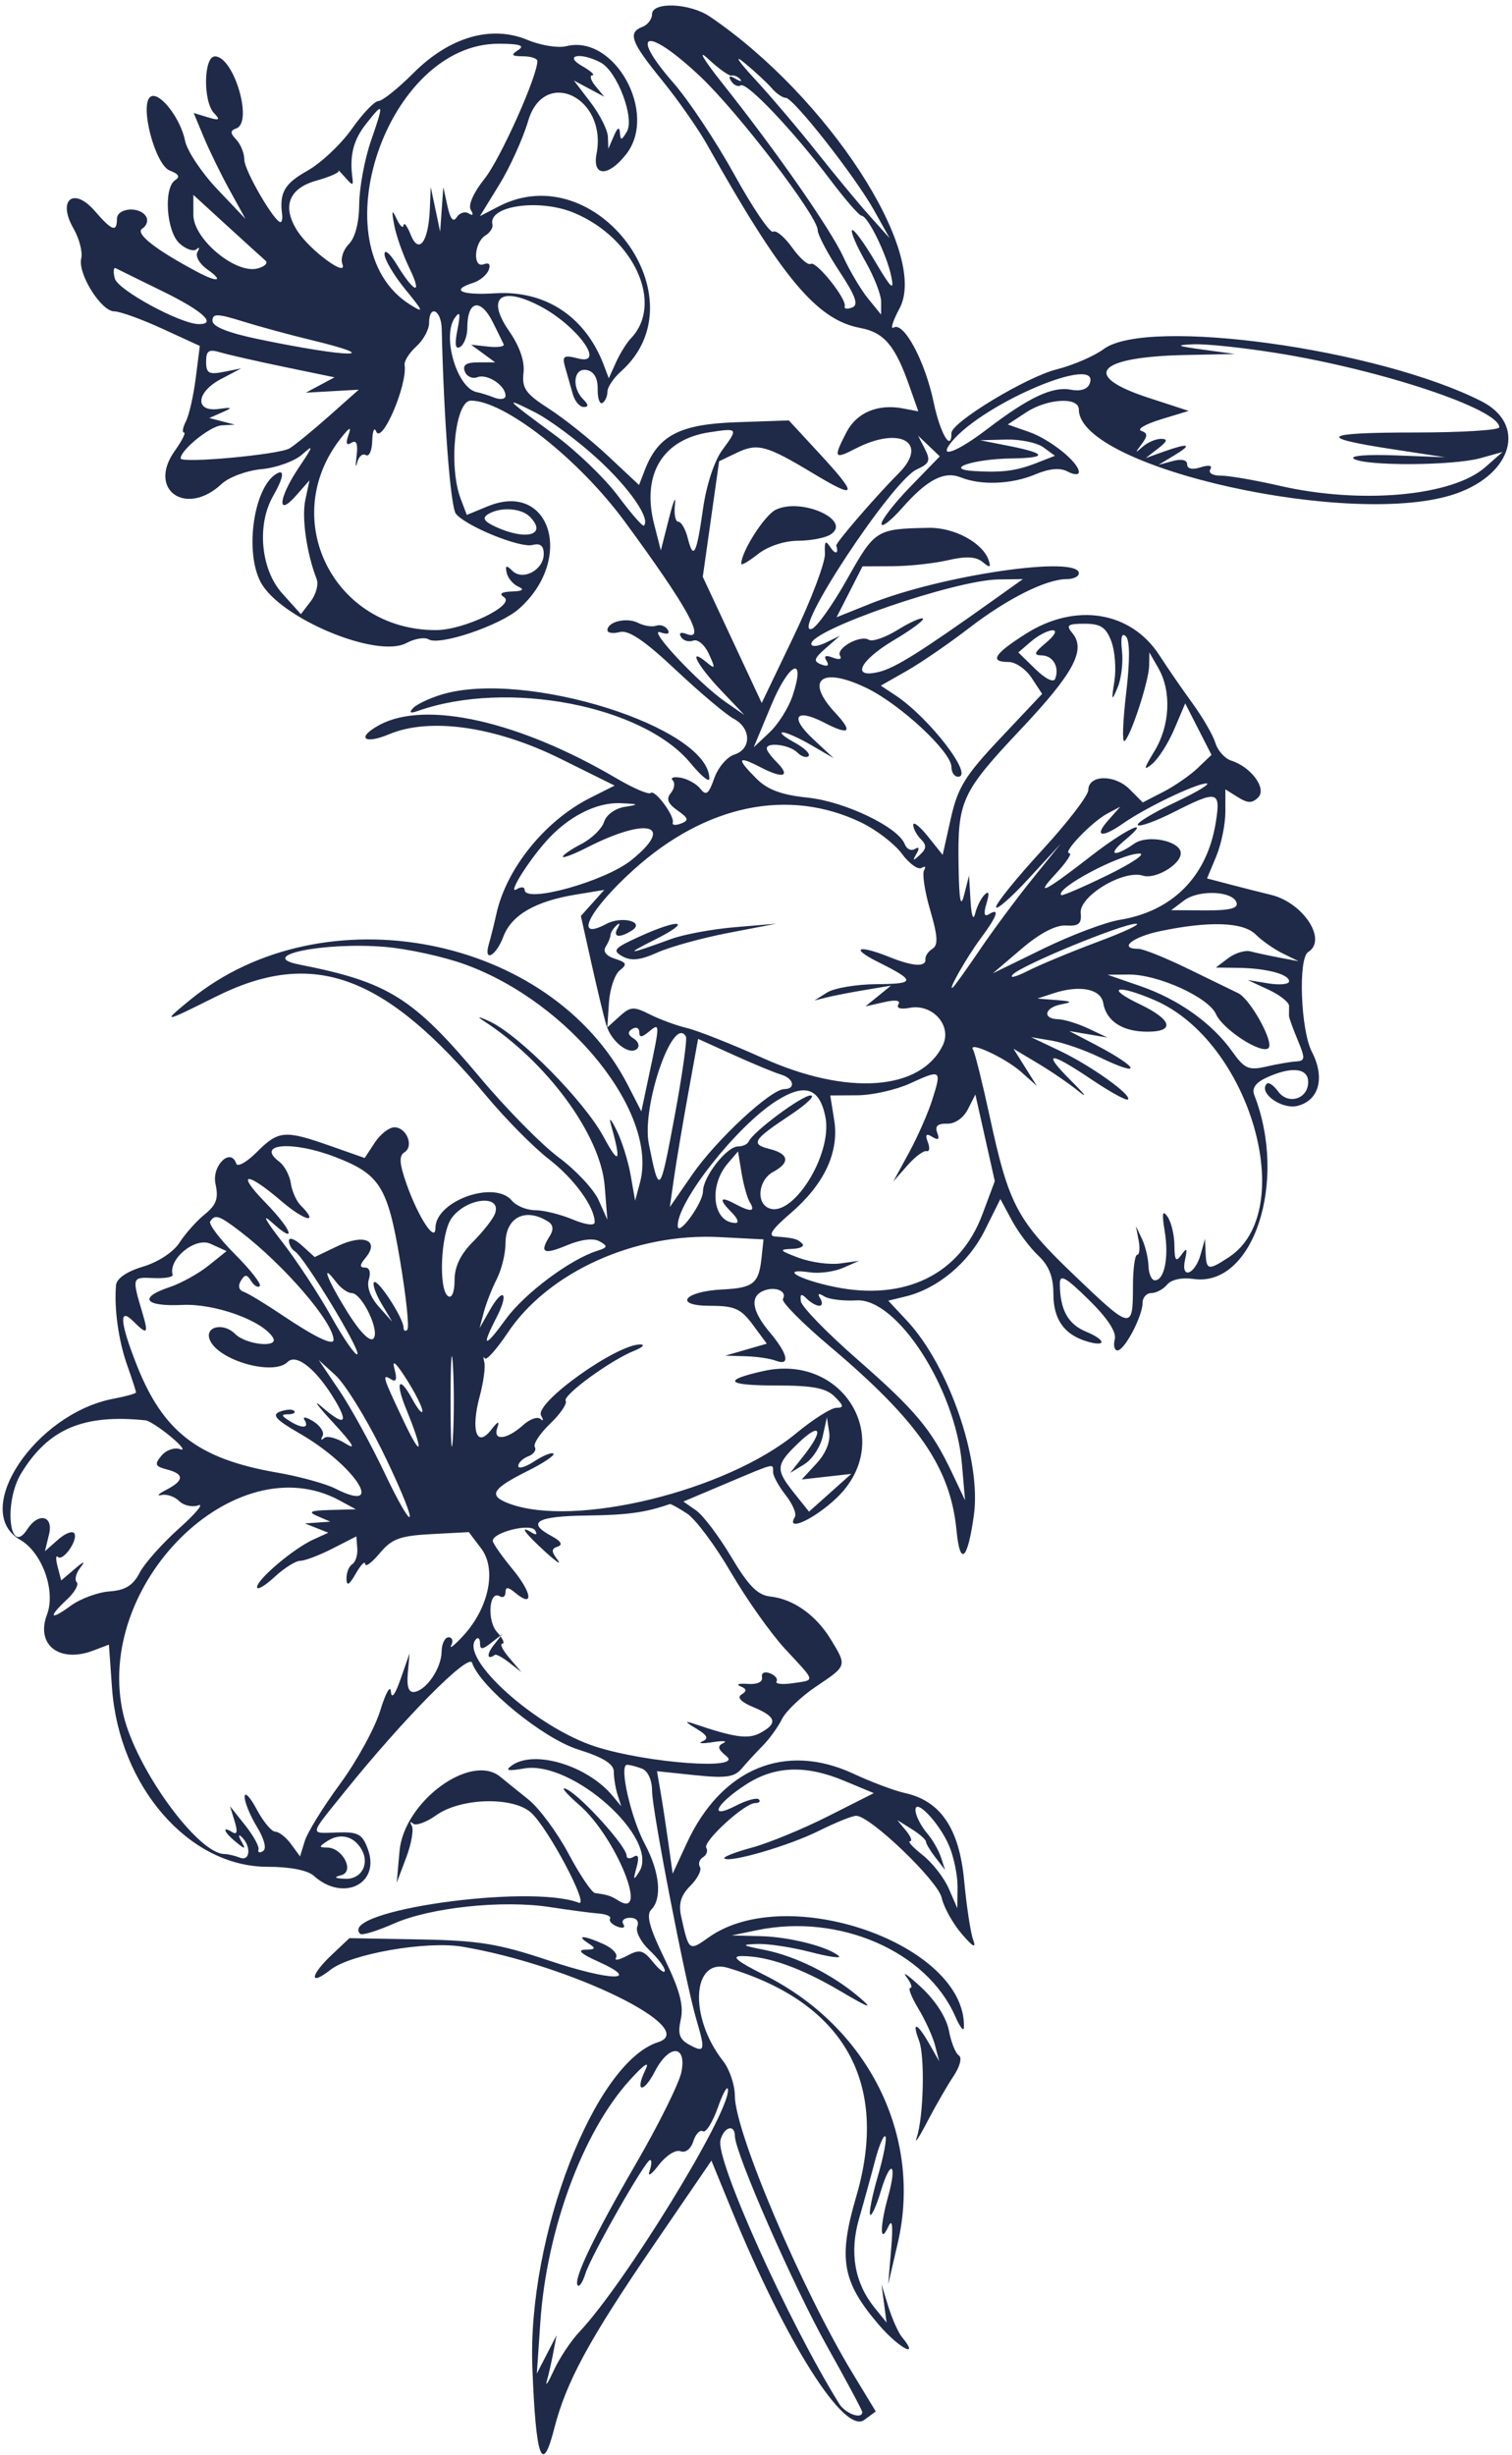 <svg width="241" height="391" viewBox="0 0 241 391" fill="none" xmlns="http://www.w3.org/2000/svg">
<path fill-rule="evenodd" clip-rule="evenodd" d="M103.929 2.273C103.929 3.051 103.243 3.95 102.406 4.272C100.009 5.191 100.554 6.684 105.493 12.748C108.03 15.861 111.287 20.512 112.732 23.085C124.648 44.303 130.192 50.933 137.101 52.229C140.904 52.942 142.661 55.002 144.911 61.378L146.372 65.515L143.953 65.053C139.925 64.283 136.542 65.703 134.916 68.846C132.792 72.954 132.94 73.22 136.37 71.446C143.467 67.777 148.14 70.494 143.206 75.42C139.68 78.938 133.154 86.495 133.29 86.902C133.725 88.208 133.14 88.366 132.354 87.156C131.576 85.96 131.391 86.177 131.487 88.171C131.554 89.567 129.315 95.492 126.51 101.335L121.411 111.961L116.714 101.913L112.018 91.864L113.32 82.664L114.622 73.462L117.415 72.124C120.753 70.524 122.138 70.898 129.65 75.421C136.668 79.646 136.855 78.988 130.571 72.19L125.738 66.961L117.358 67.249C108.343 67.56 104.905 69.35 102.785 74.839L101.857 77.243L96.862 72.571C94.114 70.001 89.896 66.635 87.49 65.091C83.786 62.714 83.164 61.84 83.444 59.401C83.656 57.545 82.842 55.176 81.159 52.747C77.465 47.418 79.749 45.498 85.973 48.703C91.862 51.736 96.667 58.223 92.193 57.1C89.79 56.497 89.558 56.663 90.108 58.591C90.45 59.784 90.988 61.673 91.305 62.79C91.621 63.907 92.398 64.82 93.031 64.82C93.849 64.82 93.83 64.469 92.963 63.602C91.056 61.695 91.436 58.518 93.521 58.936C94.688 59.169 95.286 60.215 95.263 61.981C95.245 63.459 95.587 64.448 96.025 64.177C96.463 63.907 96.821 63.097 96.821 62.38C96.821 61.662 97.798 60.204 98.992 59.14C111.957 47.589 95.064 24.823 79.5 32.871L76.494 34.425L79.575 29.419C81.269 26.666 83.347 22.083 84.193 19.235C86.738 10.663 96.801 15.503 95.086 24.475C94.38 28.162 96.931 28.22 99.793 24.581C104.936 18.044 97.955 5.427 90.265 7.357C88.962 7.684 86.188 7.238 84.102 6.366C78.32 3.95 71.655 5.877 65.905 11.627C63.451 14.081 60.941 16.088 60.326 16.088C59.713 16.088 57.801 18.086 56.08 20.529C54.358 22.971 51.169 25.97 48.993 27.193C45.357 29.236 44.516 30.679 44.961 34.109C45.052 34.806 44.938 35.378 44.709 35.378C43.729 35.378 38.944 27.137 38.944 25.45C38.944 24.433 38.374 22.996 37.675 22.256C36.66 21.179 36.66 20.817 37.675 20.445C40.379 19.453 37.259 8.981 34.26 8.981C32.448 8.981 32.338 16.158 34.121 18.029C35.156 19.116 34.974 19.236 33.132 18.68L30.875 17.999L32.485 21.866C33.37 23.993 35.227 27.789 36.612 30.302L39.13 34.87L34.606 30.102C32.117 27.479 29.819 24.024 29.499 22.424C28.782 18.832 25.424 14.523 24.019 15.391C22.167 16.536 24.708 26.298 27.086 27.178C28.464 27.687 28.747 28.178 27.949 28.671C26.039 29.852 26.504 36.862 28.619 38.776C29.642 39.702 30.857 40.115 31.32 39.695C31.784 39.274 31.853 39.471 31.475 40.131C31.091 40.8 31.792 42.034 33.061 42.923C35.714 44.781 34.734 45.045 31.516 43.34C24.781 39.771 21.457 37.161 22.683 36.402C23.393 35.964 23.66 35.097 23.276 34.476C22.241 32.802 18.637 33.108 18.637 34.87C18.637 37.052 17.851 36.77 15.105 33.601C11.716 29.69 9.099 31.833 11.71 36.38C12.639 37.999 13.196 40.15 12.947 41.159C12.353 43.565 16.118 49.592 18.215 49.592C19.118 49.592 22.554 50.83 25.853 52.344L31.85 55.096L31.199 60.212C30.842 63.025 30.137 66.127 29.634 67.105C29.131 68.082 28.995 68.882 29.332 68.882C29.669 68.882 29 70.208 27.844 71.83C23.438 78.019 29.655 82.376 35.326 77.074C36.483 75.991 39.339 74.938 41.708 74.719C44.066 74.502 46.979 73.442 48.181 72.365C50.027 70.711 49.952 71.022 47.703 74.354C44.407 79.235 44.037 82.511 47.185 78.936L49.333 76.496L48.665 79.626C48.063 82.443 48.886 88.174 50.475 92.233C50.803 93.07 50.371 94.669 49.516 95.786L47.959 97.816L44.975 94.501C41.57 90.719 40.899 83.608 43.514 79.034C45.236 76.021 45.433 74.609 44.006 75.49C40.445 77.691 38.984 87.8 41.523 92.669C44.532 98.437 60.057 104.943 64.781 102.415C66.102 101.708 67.688 101.443 68.307 101.826C70.04 102.897 79.745 99.614 82.745 96.942C91.587 89.067 87.742 76.528 77.744 80.636L74.406 82.009L73.429 79.44C71.46 74.263 72.548 63.805 75.055 63.805C80.423 63.805 92.247 73.097 99.585 83.08C109.617 96.729 112.636 102.2 109.461 100.982C108.502 100.614 108.145 100.798 108.548 101.451C108.912 102.041 109.794 102.3 110.505 102.027C111.217 101.754 112.338 102.713 112.997 104.159C114.06 106.493 114.018 106.641 112.615 105.478C109.582 102.961 111.068 105.886 114.844 109.868L118.652 113.882L115.606 111.77C111.351 108.819 103.025 99.921 105.251 100.703C106.39 101.104 106.834 100.947 106.427 100.29C106.067 99.708 105.244 99.422 104.597 99.656C103.95 99.89 102.654 99.686 101.717 99.205C99.909 98.277 96.821 99.009 96.821 100.368C96.821 100.814 97.704 100.948 98.785 100.666C100.192 100.298 102.728 102.011 107.741 106.72C111.588 110.332 115.729 113.82 116.947 114.471C119.756 115.974 119.812 119.3 117.042 120.18C115.878 120.549 114.438 122.249 113.843 123.957C112.967 126.469 112.547 126.791 111.645 125.638C111.03 124.855 109.615 124.056 108.498 123.863C107.381 123.67 106.806 123.857 107.22 124.277C107.634 124.697 107.498 125.613 106.918 126.313C106.151 127.236 106.444 127.991 107.987 129.072C109.756 130.311 109.851 130.66 108.556 131.158C107.7 131.486 107.105 131.429 107.233 131.03C107.574 129.973 104.353 125.65 103.706 126.297C103.406 126.597 100.933 125.536 98.213 123.937C82.773 114.864 67.854 111.501 60.521 115.442C56.746 117.471 57.948 118.647 62.044 116.931C68.541 114.21 78.975 115.707 89.359 120.853L97.967 125.118L94.094 127.064C86.896 130.681 80.732 138.286 79.124 145.534C78.752 147.209 78.21 149.378 77.92 150.356C77.029 153.352 79.042 152.325 80.231 149.176C81.527 145.74 85.307 143.543 91.744 142.484L96.313 141.733L94.45 143.808L92.587 145.884L94.247 153.324C95.16 157.415 96.227 161.857 96.618 163.195C97.415 165.925 100.373 168.21 101.566 167.017C101.995 166.587 101.741 165.861 100.998 165.403C100.055 164.82 99.988 164.362 100.774 163.875C101.392 163.494 101.898 163.721 101.898 164.38C101.898 165.274 102.286 165.258 103.421 164.316C105.206 162.835 105.208 162.968 103.519 170.915L102.224 177.007L100.074 172.819C87.824 148.952 51.536 141.889 30.314 159.24C25.73 162.987 25.936 162.962 34.382 158.745C49.934 150.981 61.322 155.153 77.529 174.555C80.6 178.232 85.081 182.76 87.488 184.617C91.525 187.735 94.79 192.23 94.79 194.671C94.79 195.259 93.308 195.066 91.269 194.214C89.333 193.405 86.647 192.743 85.302 192.743C83.955 192.743 82.286 192.058 81.59 191.22C78.829 187.893 69.406 191.266 69.406 195.581C69.406 198.05 66.671 193.881 64.785 188.536C63.657 185.339 63.575 184.072 64.458 183.527C66.022 182.56 64.812 179.545 62.861 179.545C62.019 179.545 60.61 180.644 59.729 181.988L58.129 184.429L52.624 182.495C45.378 179.949 44.393 180.032 40.941 183.484C39.332 185.092 37.856 185.924 37.658 185.332C36.772 182.672 33.712 185.662 34.35 188.565C34.855 190.871 34.494 191.897 32.648 193.388C31.358 194.43 29.552 196.452 28.633 197.883C27.659 199.401 25.232 201.001 22.8 201.73C20.167 202.519 18.583 203.616 18.49 204.713C18.176 208.401 18.888 213.503 20.255 217.382C21.04 219.606 21.683 221.576 21.683 221.76C21.683 221.943 20.086 222.393 18.134 222.76C5.597 225.111 -4.738 240.675 3.208 245.235C6.726 247.255 8.925 253.38 7.488 257.16C5.658 261.972 9.481 264.926 14.882 262.873L17.36 261.931L17.852 268.813C18.975 284.509 30.105 297.315 42.622 297.315C46.223 297.315 49.04 297.866 50.033 298.762C54.672 302.948 60.629 300.057 58.659 294.577C57.777 292.12 57.123 291.748 53.876 291.847C49.257 291.989 49.167 292.534 54.937 285.368C64.294 273.744 74.708 263.214 75.249 264.827C76.546 268.695 86.547 276.869 92.14 278.631C96.18 279.905 97.837 280.939 97.837 282.189C97.837 283.157 98.103 284.788 98.427 285.81L99.017 287.67L97.648 286.023C93.626 281.184 85.162 278.627 81.59 281.173C80.439 281.993 80.914 282.111 83.537 281.656C91.213 280.325 105.189 292.84 101.891 298.093C100.964 299.57 100.893 299.466 101.45 297.442C101.902 295.806 101.754 295.254 100.991 295.725C100.373 296.107 99.867 296.018 99.867 295.527C99.867 294.094 92.786 286.229 90.386 284.995C89.178 284.376 90.068 285.504 92.362 287.502C98.168 292.559 103.586 305.893 98.528 302.678C97.361 301.936 96.831 301.766 94.85 301.503C94.324 301.433 92.42 298.612 90.619 295.233C88.818 291.853 85.935 287.964 84.213 286.588C82.491 285.212 80.483 283.591 79.749 282.986C75.043 279.104 64.379 286.955 63.682 294.812L63.234 299.853L64.742 295.859C65.571 293.662 65.972 291.378 65.634 290.783C65.296 290.188 65.383 290.03 65.829 290.432C66.273 290.835 67.939 290.238 69.529 289.106C73.439 286.321 81.775 286.096 84.65 288.698C87.394 291.181 94.039 303.726 92.246 303.037C84.317 299.996 53.763 304.349 57.415 308C57.694 308.279 60.095 307.547 62.749 306.373C68.604 303.783 80.099 302.568 87.683 303.738C90.754 304.211 94.252 304.673 95.455 304.764C96.658 304.856 97.461 305.224 97.237 305.585C97.015 305.945 97.539 306.51 98.403 306.842C99.302 307.188 99.708 307.016 99.352 306.441C99.011 305.889 99.494 305.437 100.424 305.437C101.452 305.437 101.903 305.992 101.572 306.853C101.274 307.63 102.139 309.309 103.494 310.583C104.851 311.856 105.96 313.326 105.96 313.849C105.96 314.372 105.129 313.775 104.115 312.522C102.506 310.536 101.969 310.404 99.93 311.495C98.644 312.184 97.861 312.311 98.19 311.779C98.519 311.247 97.638 310.287 96.234 309.647C93.131 308.233 91.681 308.146 93.775 309.498C95.039 310.316 94.953 310.489 93.267 310.525C91.936 310.552 92.624 311.19 95.263 312.376C102.499 315.624 97.404 315.566 87.606 312.287C79.466 309.562 76.368 309.055 66.867 308.884L55.698 308.683L52.906 311.312C49.403 314.608 49.23 316.432 52.678 313.721C55.902 311.185 67.969 309.077 73.714 310.047C90.937 312.954 111.722 323.085 104.902 325.248C94.771 328.463 84.049 356.187 84.854 377.089C85.411 391.549 86.406 394.342 88.326 386.837C90.248 379.333 93.837 372.715 104.229 357.518L113.395 344.114L116.599 351.934C125.24 373.029 134.558 387.779 137.75 385.418L139.588 384.059L135.908 377.998C127.816 364.67 117.129 339.522 117.129 333.809C117.129 332.062 116.283 329.556 115.248 328.241C109.765 321.271 110.284 311.693 116.05 313.42C134.588 318.974 141.777 331.775 136.484 349.806C133.567 359.745 134.209 363.404 140.074 370.255C143.244 373.958 146.737 375.814 143.765 372.215C143.177 371.503 142.202 369.323 141.598 367.368L140.5 363.815L140.906 366.857L141.312 369.898L139.399 367.537C136.211 363.6 135.365 358.752 136.926 353.361C137.686 350.735 138.827 346.598 139.462 344.169C140.097 341.739 140.842 339.977 141.117 340.253C141.392 340.528 140.863 343.349 139.941 346.522C139.018 349.695 138.462 352.488 138.702 352.729C138.944 352.97 139.704 351.293 140.39 349.001C141.959 343.768 143.048 344.464 141.577 349.76C140.233 354.601 140.226 357.571 141.566 354.678C142.223 353.256 142.365 354.323 142.039 358.231L141.572 363.815L143.102 357.216C147.054 340.17 138.408 322.831 121.827 314.545C117.449 312.358 116.462 311.531 118.235 311.535C122.416 311.544 127.631 313.395 133.924 317.102C138.624 319.869 139.295 320.087 136.929 318.071C132.683 314.457 126.833 311.54 121.856 310.555C118.192 309.83 118.042 309.706 120.715 309.61C122.409 309.548 126.211 310.126 129.165 310.891C132.12 311.658 134.161 311.948 133.702 311.538C132.05 310.06 125.873 308.481 121.293 308.366L116.621 308.25L120.683 307.41C133.789 304.699 147.734 310.775 152.273 321.174C153.005 322.849 153.62 323.626 153.643 322.9C154.04 309.706 125.477 299.647 112.945 308.569C109.818 310.797 109.787 310.774 108.567 305.199C108.126 303.185 108.531 301.85 110.042 300.34C111.189 299.193 111.873 297.848 111.564 297.349C111.256 296.849 111.475 296.149 112.052 295.792C112.629 295.436 112.866 294.765 112.58 294.302C111.97 293.315 118.691 287.163 120.379 287.163C121.011 287.163 121.266 286.901 120.947 286.58C120.626 286.26 118.962 286.722 117.251 287.607C112.863 289.875 114.073 287.349 118.866 284.236C123.469 281.245 128.384 281.051 134.549 283.617L139.276 285.586L132.01 289.257C128.014 291.276 122.561 293.521 119.892 294.247C117.223 294.972 115.226 295.751 115.453 295.978C116.225 296.75 125.737 293.978 130.549 291.58C133.183 290.267 135.846 289.193 136.468 289.193C138.694 289.193 149.505 299.555 150.099 302.26C150.427 303.75 151.861 306.332 153.285 307.996C155.075 310.086 155.644 310.394 155.124 308.991C154.711 307.874 154.062 303.635 153.683 299.572C152.906 291.24 149.933 286.824 144.262 285.578C142.588 285.21 138.883 283.822 136.028 282.492C125.139 277.423 114.984 281.649 109.474 293.541L107.218 298.41L106.537 293.548C106.163 290.873 105.601 287.202 105.288 285.39L104.72 282.094L110.764 282.726C115.698 283.242 117.073 283.045 118.238 281.658C119.024 280.723 120.526 279.091 121.577 278.031C122.628 276.97 124.006 275.064 124.639 273.793C125.273 272.522 127.726 270.183 130.091 268.596C135.046 265.268 135.018 265.36 132.404 261.074C130.056 257.225 126.431 254.661 122.783 254.272C120.765 254.057 119.297 252.573 116.568 247.987C114.603 244.685 112.08 241.345 110.961 240.564L108.926 239.145L115.79 236.249C123.704 232.911 123.221 233.027 123.221 234.462C123.221 235.073 124.129 236.725 125.237 238.136C126.347 239.546 127.005 241.102 126.701 241.596C125.166 244.078 129.741 242.004 133.332 238.587C142.781 229.599 134.661 215.478 121.698 218.355C115.024 219.837 115.756 220.663 123.74 220.663C129.553 220.663 131.671 221.067 133.046 222.44C134.495 223.886 134.545 224.216 133.32 224.216C132.492 224.216 129.601 226.045 126.896 228.281C115.761 237.481 91.483 243.399 81.088 239.447C77.764 238.183 78.385 237.129 84.145 234.252C86.641 233.006 88.473 231.775 88.215 231.517C87.957 231.259 86.589 231.806 85.176 232.732C83.762 233.658 82.606 233.997 82.606 233.486C82.606 232.974 83.321 232.282 84.193 231.947C85.066 231.612 85.539 230.948 85.245 230.47C84.95 229.993 86.047 228.321 87.683 226.755C89.318 225.188 90.435 223.547 90.164 223.109C89.631 222.247 97.285 216.655 101.086 215.13C102.37 214.614 102.843 214.163 102.137 214.128C98.459 213.944 85.099 223.468 86.245 225.457C86.656 226.171 86.615 226.411 86.15 225.991C85.687 225.571 84.451 226.004 83.401 226.954C80.811 229.298 78.527 229.552 79.259 227.416C79.669 226.218 79.38 226.319 78.246 227.77C75.974 230.677 75.008 227.778 76.456 222.401C77.057 220.169 77.391 217.722 77.198 216.964C77.004 216.207 77.036 215.926 77.27 216.34C77.502 216.754 79.141 214.927 80.911 212.279C87.388 202.587 101.228 196.332 114.651 197.028L121.698 197.393L121.375 200.398C120.942 204.425 120.062 205.13 115.165 205.367C109.009 205.666 107.251 207.972 113.181 207.972C117.083 207.972 118.092 208.419 119.991 210.987L122.221 214.002L118.913 214.956L115.606 215.912L118.822 216.003C120.592 216.053 122.762 216.372 123.645 216.711C126.01 217.618 125.602 215.652 122.713 212.218C119.795 208.75 119.473 206.428 121.789 205.54C123.635 204.831 125.53 205.685 124.786 206.89C124.511 207.334 127.871 210.723 132.253 214.419C146.409 226.364 151.5 233.753 152.461 243.748C153.022 249.595 154.239 248.502 155.236 241.255C156.433 232.553 151.23 217.48 144.57 210.354L141.581 207.156L144.332 206.487C149.445 205.243 154.383 201.133 156.949 195.984L159.45 190.967L161.266 194.339C162.264 196.193 164.166 198.729 165.49 199.973C167.194 201.574 167.898 203.349 167.898 206.046C167.898 210.054 169.552 212.47 173.057 213.583C176.372 214.634 176.409 213.456 173.104 212.087C170.217 210.891 168.956 208.59 168.927 204.461C168.916 202.864 169.822 203.364 173.531 207C176.513 209.922 177.985 212.155 177.688 213.302C177.434 214.28 177.629 215.079 178.12 215.079C179.238 215.079 182.113 209.632 182.113 207.515C182.113 206.649 182.743 205.942 183.512 205.942C184.281 205.942 185.415 205.335 186.031 204.591C186.694 203.792 188.403 203.426 190.221 203.692C199.731 205.088 205.313 188.222 199.919 174.396C199.498 173.317 200.147 172.412 201.921 171.604C205.875 169.802 208.513 170.093 208.513 172.329C208.513 175.025 205.329 176.027 203.727 173.836C203.02 172.87 202.213 172.307 201.934 172.586C200.5 174.02 204.282 176.762 206.816 176.126C210.261 175.262 211.227 171.628 209.103 167.521C207.313 164.06 206.888 152.629 208.513 151.625C211.614 149.708 207.736 143.761 202.574 142.516C201.093 142.16 198.197 141.426 196.135 140.886L192.39 139.904L193.851 136.406C194.655 134.483 195.313 131.291 195.313 129.314V125.719L197.318 126.971C198.879 127.946 199.594 127.953 200.543 127.004C201.953 125.594 199.429 122.151 196.246 121.141C195.232 120.819 194.095 119.551 193.723 118.324C193.349 117.095 191.711 114.264 190.083 112.03C188.454 109.796 186.091 106.37 184.833 104.416C180.28 97.344 171.448 95.909 163.503 100.946C158.421 104.169 157.651 105.431 160.767 105.431C161.87 105.431 163.523 106.575 164.439 107.973L166.106 110.515L159.476 117.542C153.814 123.543 152.658 125.414 151.55 130.363L150.253 136.157L147.911 133.231C146.623 131.622 145.567 130.784 145.564 131.371C145.561 131.957 146.108 132.985 146.778 133.655C147.725 134.602 147.693 135.156 146.628 136.143C145.523 137.169 145.417 137.14 146.075 135.985C146.589 135.085 146.496 134.802 145.822 135.219C145.236 135.581 144.508 135.23 144.205 134.439C143.163 131.723 134.648 127.647 128.747 127.038C124.569 126.606 122.346 125.784 120.576 124.014C117.322 120.76 117.512 120.281 121.285 122.231C124.878 124.089 126.084 123.668 123.777 121.36C122.912 120.496 122.206 119.529 122.206 119.209C122.206 118.146 125.844 118.612 127.062 119.83C127.723 120.491 128.541 120.755 128.879 120.418C129.217 120.08 128.196 119.1 126.61 118.241C125.025 117.383 124.186 116.664 124.744 116.643C125.302 116.623 127.359 117.538 129.313 118.676L132.867 120.746L129.598 117.698C125.804 114.163 126.807 112.73 131.409 115.109C135.409 117.177 136.019 116.624 133.141 113.536C128.196 108.23 130.914 106.09 138.15 109.591C143.514 112.188 151.652 119.76 151.652 122.156C151.652 123.008 152.121 123.706 152.693 123.706C155.352 123.706 148.12 114.3 142.721 110.737L140.391 109.199L144.5 106.864C146.76 105.581 151.258 102.494 154.493 100.004C160.592 95.312 166.756 92.233 170.052 92.233C171.101 92.233 171.959 91.817 171.959 91.31C171.959 88.403 150.07 91.595 138.689 96.162L133.342 98.308L135.41 94.255L137.478 90.202L142.28 90.178C144.922 90.164 148.895 89.734 151.109 89.22C153.961 88.559 155.565 88.641 156.605 89.498C157.776 90.465 157.976 90.414 157.592 89.249C156.669 86.459 152.107 83.987 148.028 84.067C139.656 84.23 139.462 84.352 135.033 92.223C132.725 96.325 130.185 99.897 129.388 100.162C125.829 101.344 142.153 76.572 146.125 74.762C148.158 73.836 148.357 73.344 147.43 71.529L146.337 69.389L148.067 71.036L149.796 72.684L145.14 77.475C142.578 80.11 140.49 82.796 140.498 83.442C140.506 84.089 141.991 82.944 143.798 80.897C147.801 76.362 150.495 74.968 153.175 76.044C156.368 77.328 161.265 77.132 164.974 75.573C167.27 74.608 168.96 74.454 170.168 75.101C171.153 75.629 171.959 75.666 171.959 75.185C171.959 73.631 167.393 69.969 163.963 68.774L160.623 67.609L163.499 65.714C166.923 63.457 171.959 63.164 171.959 65.222C171.959 74.554 216.054 84.332 232.187 78.578C241.15 75.382 243.28 67.555 236.175 63.931C219.778 55.567 182.877 50.455 175.935 55.586C174.408 56.715 171.015 58.178 168.393 58.837C163.561 60.055 151.652 67.259 151.652 68.966C151.652 72.113 149.835 68.975 148.812 64.059C147.453 57.533 144.051 51.179 142.446 52.171C141.868 52.528 142.289 51.154 143.38 49.118C148.124 40.267 131.903 15.334 113.145 2.643C109.947 0.479 103.929 0.238 103.929 2.273ZM82.606 7.966C81.374 8.762 81.52 8.953 83.367 8.966C84.623 8.974 85.652 9.314 85.652 9.721C85.652 12.166 79.751 25.315 77.248 28.448C75.469 30.673 74.579 32.681 75.039 33.426C75.517 34.2 75.391 34.416 74.71 33.995C74.104 33.62 73.243 33.892 72.797 34.6C72.251 35.466 71.772 34.892 71.325 32.84L70.662 29.794L70.408 33.347L70.154 36.901L69.406 33.347L68.657 29.794L68.508 33.347C68.29 38.563 66.747 40.606 65.461 37.384C64.909 36.001 64.397 35.327 64.322 35.886C64.248 36.444 63.754 35.987 63.226 34.87C62.466 33.26 62.386 33.47 62.844 35.886C63.161 37.561 64.248 40.632 65.257 42.711C67.406 47.137 66.053 46.741 63.235 42.12C62.165 40.366 61.289 39.627 61.287 40.477C61.285 41.326 62.767 43.839 64.583 46.06C67.546 49.688 67.624 49.937 65.344 48.503C50.662 39.268 61.695 6.906 79.505 6.966C82.865 6.977 83.713 7.251 82.606 7.966ZM111.692 12.257C117.722 17.959 130.329 34.449 130.329 36.635C130.329 37.365 131.881 40.319 133.779 43.2C136.401 47.181 136.891 48.568 135.822 48.978C135.048 49.276 134.516 49.193 134.641 48.794C135.002 47.64 130.088 41.498 129.229 42.029C128.802 42.293 127.469 41.127 126.267 39.439C125.065 37.751 123.695 36.608 123.223 36.9C122.751 37.191 119.986 33.125 117.079 27.863C114.172 22.601 109.796 16.012 107.354 13.221C100.015 4.834 103.114 4.145 111.692 12.257ZM116.611 12.041C116.989 11.941 117.603 12.197 117.974 12.613C118.347 13.028 118.01 12.995 117.225 12.541C116.258 11.979 116.036 12.096 116.535 12.902C116.939 13.556 117.627 13.87 118.064 13.6C119.021 13.008 126.457 20.844 132.376 28.682C134.734 31.806 136.963 34.363 137.328 34.363C138.316 34.363 141.337 40.525 142.057 44.008C142.564 46.46 142.062 45.998 139.479 41.629C137.715 38.645 136.067 36.409 135.815 36.661C135.564 36.912 136.505 39.124 137.908 41.578C139.311 44.031 140.453 46.952 140.448 48.069L140.438 50.099L138.371 47.561C137.235 46.165 135.466 43.195 134.442 40.962C132.401 36.517 123.79 24.155 115.2 13.344C112.154 9.51 111.097 7.727 112.821 9.334C114.527 10.924 116.233 12.143 116.611 12.041ZM123.011 14.047C123.733 14.89 124.735 15.58 125.237 15.58C126.472 15.58 136.338 28.145 139.355 33.56L141.782 37.916L138.596 34.363C136.843 32.408 133.057 27.84 130.181 24.21C127.306 20.58 122.849 15.336 120.279 12.554C117.636 9.695 116.93 8.587 118.652 10.005C120.327 11.385 122.289 13.204 123.011 14.047ZM95.75 9.967C98.382 11.375 101.187 18.79 99.914 20.971C99.097 22.373 98.894 22.409 98.811 21.164C98.742 20.129 98.43 20.29 97.837 21.672L96.964 23.702L96.892 21.767C96.854 20.703 95.619 18.256 94.15 16.331L91.477 12.828L93.896 14.116L96.313 15.405L94.92 13.716C94.154 12.787 93.925 12.011 94.413 11.991C94.899 11.971 94.156 11.302 92.76 10.504C89.748 8.782 92.585 8.272 95.75 9.967ZM59.129 22.433C58.116 25.365 57.273 29.901 57.255 32.514C57.233 35.473 56.61 37.874 55.6 38.885C54.707 39.777 54.247 41.209 54.577 42.067C55.432 44.296 49.473 39.939 47.455 36.861C44.901 32.962 45.981 30.013 50.417 28.773C52.539 28.18 54.139 27.476 53.971 27.209C53.804 26.942 54.274 27.414 55.016 28.259C56.207 29.615 56.34 29.616 56.164 28.271C55.705 24.76 56.328 22.299 58.311 19.778C61.182 16.128 61.241 16.32 59.129 22.433ZM42.311 41.502C42.767 41.893 42.203 42.458 41.057 42.757C37.538 43.678 30.821 38.073 30.821 34.217L30.821 31.039L36.152 35.915C39.085 38.596 41.855 41.11 42.311 41.502ZM91.509 33.904C101.085 37.904 105.838 48.377 100.571 53.874C99.885 54.59 98.809 56.318 98.18 57.714L97.036 60.252L96.271 58.221C93.341 50.448 86.96 46.212 78.932 46.712C73.486 47.052 71.721 46.222 75.405 45.052C76.47 44.714 77.589 43.793 77.891 43.005C78.235 42.109 77.941 41.765 77.106 42.086C75.319 42.771 75.552 38.628 77.361 37.511C78.108 37.05 78.615 36.268 78.491 35.772C77.735 32.765 85.957 31.584 91.509 33.904ZM25.998 46.433C32.263 49.495 34.605 51.622 31.71 51.622C28.803 51.622 18.782 46.194 18.302 44.36C18.015 43.265 18.087 42.529 18.463 42.726C18.838 42.922 22.229 44.59 25.998 46.433ZM78.579 51.368C79.344 52.904 80.11 54.463 80.278 54.832C80.447 55.203 79.347 55.369 77.835 55.204L75.087 54.902L77.01 56.307L78.932 57.714H76.232C74.301 57.714 73.691 58.13 74.091 59.172C74.398 59.975 75.304 60.381 76.102 60.074C77.668 59.473 80.575 61.39 80.575 63.022C80.575 63.573 79.776 63.711 78.798 63.331C77.82 62.95 76.575 62.559 76.03 62.461C72.867 61.891 70.39 53.564 72.503 50.607C73.321 49.462 73.423 49.933 72.913 52.51C72.44 54.898 72.576 55.727 73.359 55.242C73.977 54.861 74.483 53.509 74.483 52.239C74.483 47.831 76.591 47.383 78.579 51.368ZM49.456 54.118C61.771 57.087 55.66 57.018 41.229 54.025C36.373 53.018 33.867 52.021 33.867 51.094C33.867 49.91 34.628 49.925 38.691 51.188C41.343 52.012 46.187 53.332 49.456 54.118ZM70.405 52.383C70.753 67.074 71.81 80.793 72.675 81.838C74.326 83.833 82.902 87.316 84.886 86.797C86.116 86.475 86.667 86.92 86.667 88.23C86.667 90.767 83.342 92.555 81.674 90.916C80.701 89.961 80.501 90.026 80.757 91.217C80.936 92.055 81.768 93.051 82.606 93.43C83.656 93.906 83.341 94.147 81.59 94.207C79.921 94.264 79.489 94.571 80.326 95.103C82.278 96.342 73.985 100.355 69.472 100.355C53.144 100.355 44.305 82.588 54.291 69.838C55.738 67.99 56.056 67.854 55.539 69.302C55.063 70.636 55.213 71.018 56.018 70.52C56.824 70.023 57.079 70.685 56.835 72.638C56.639 74.201 56.679 74.674 56.923 73.689C57.167 72.704 57.791 72.16 58.309 72.48C58.828 72.8 59.289 71.779 59.332 70.21C59.376 68.642 59.653 67.962 59.949 68.7C60.836 70.92 64.978 61.277 64.487 58.131C64.393 57.523 65.232 56.196 66.353 55.181C67.474 54.167 68.39 52.495 68.39 51.465C68.39 48.436 70.333 49.321 70.405 52.383ZM203.436 56.218C220.156 58.891 238.974 65.159 238.974 68.053C238.974 68.509 232.958 68.882 225.605 68.882C210.65 68.882 209.596 69.659 221.987 71.551L230.344 72.826L222.399 72.524C217.849 72.352 215.03 72.586 215.799 73.075C217.648 74.246 231.594 74.177 235.935 72.975L239.482 71.992L236.744 74.403C231.485 79.032 216.925 80.348 203.944 77.366C200.034 76.469 195.81 75.743 194.558 75.753C193.293 75.764 192.559 75.321 192.908 74.757C193.297 74.127 192.714 74.001 191.378 74.425C190.044 74.849 189.221 74.671 189.221 73.958C189.221 73.256 188.326 73.048 186.936 73.424L184.651 74.042L187.19 72.513C190.163 70.722 189.499 70.497 185.479 71.933L182.621 72.955L184.592 71.426C186.075 70.274 186.188 69.897 185.048 69.897C184.216 69.897 182.894 70.468 182.111 71.166C180.912 72.235 180.886 72.171 181.951 70.757C182.962 69.412 182.953 68.987 181.902 68.615C181.18 68.361 182.587 67.541 185.027 66.796L189.465 65.441L183.059 63.354C172.187 59.812 174.801 56.829 189.033 56.539L196.836 56.38L191.759 55.683C187.49 55.097 187.248 54.962 190.236 54.831C192.191 54.746 198.131 55.37 203.436 56.218ZM45.37 58.451L53.318 60.095L51.034 61.318L48.749 62.541L52.963 62.303L57.177 62.065L52.481 66.235C49.898 68.528 47.053 70.856 46.158 71.408C44.541 72.404 28.789 73.855 28.79 73.007C28.792 71.658 33.517 67.849 35.313 67.748L37.421 67.631L35.391 67.104L33.36 66.577L35.391 65.684C37.155 64.91 37.081 64.838 34.831 65.134C30.993 65.642 31.246 62.462 35.211 60.375L38.437 58.677L35.645 59.23C33.297 59.694 32.852 59.438 32.852 57.614C32.852 55.841 33.269 55.57 35.137 56.126C36.393 56.499 40.999 57.545 45.37 58.451ZM173.687 61.097C173.34 62.004 172.211 62.362 170.646 62.063C167.75 61.51 163.948 63.304 157.363 68.33C152.417 72.105 149.34 73.19 151.723 70.319C156.867 64.121 175.535 56.284 173.687 61.097ZM95.261 73.086C100.307 77.697 103.723 82.624 102.63 83.716C102.443 83.903 100.582 81.767 98.493 78.97C96.405 76.173 91.861 71.801 88.397 69.256C80.428 63.401 80.154 63.087 85.264 65.663C87.564 66.823 92.063 70.163 95.261 73.086ZM115.138 71.657C113.867 73.374 112.592 77.243 112.064 80.981C111.024 88.336 110.524 89.296 109.616 85.681C109.259 84.259 108.582 83.095 108.112 83.095C107.641 83.095 107.404 81.839 107.584 80.303C107.765 78.767 107.331 79.796 106.622 82.588L105.332 87.664L104.262 83.472C102.243 75.565 105.604 69.984 113.067 68.849C117.663 68.15 117.696 68.195 115.138 71.657ZM166.307 71.244L168.149 72.592L165.231 73.734C161.982 75.005 159.709 75.297 155.205 75.019C150.305 74.716 155.146 73.101 161.213 73.014C167.078 72.93 166.887 72.214 160.676 70.994L156.221 70.119L160.342 70.008C162.609 69.947 165.293 70.503 166.307 71.244ZM123.62 81.202C121.837 82.084 118.144 87.885 118.144 89.803C118.144 90.103 119.348 89.402 120.82 88.246C122.391 87.009 125.009 86.135 127.166 86.126C129.184 86.117 131.522 85.677 132.359 85.147C135.937 82.885 127.715 79.174 123.62 81.202ZM84.433 82.283C87.3 85.149 83.98 86.17 79.071 83.935C77.179 83.072 76.814 82.515 77.754 81.919C79.666 80.706 83.04 80.89 84.433 82.283ZM158.108 95.745C146.76 103.825 142.724 106.355 140.153 106.999C135.596 108.144 136.948 105.237 142.508 101.936C145.275 100.294 147.346 98.758 147.111 98.521C146.874 98.285 145.067 99.091 143.093 100.31C141.119 101.53 139.049 102.246 138.491 101.902C137.121 101.055 133.167 103.258 133.907 104.455C134.24 104.993 133.737 105.117 132.753 104.739C131.579 104.289 131.248 104.454 131.738 105.247C132.211 106.013 131.921 106.214 130.903 105.824C129.603 105.324 129.72 104.894 131.612 103.24L133.882 101.255L131.598 102.364C130.341 102.973 129.313 103.055 129.313 102.545C129.313 100.273 152.243 92.383 159.124 92.287L163.042 92.233L158.108 95.745ZM177.128 102.121C177.71 103.65 177.935 106.506 177.628 108.466C177.125 111.671 177.177 111.774 178.14 109.492C178.729 108.096 179.041 105.469 178.835 103.655C178.59 101.499 178.804 100.701 179.456 101.353C180.1 101.997 180.116 105.186 179.498 110.397C178.974 114.823 178.849 118.257 179.218 118.028C180.189 117.428 183.122 108.496 183.164 106.012L183.2 103.908L184.651 106.446C186.751 110.118 186.489 115.563 184.018 119.617C182.269 122.484 182.202 122.865 183.659 121.656C184.644 120.838 186.23 118.338 187.183 116.099L188.914 112.03L191.008 116.127L193.1 120.223L190.907 122.323C189.7 123.477 187.236 125.182 185.43 126.112L182.147 127.801L180.037 125.69C177.642 123.296 173.49 123.381 173.466 125.824C173.457 126.71 170.145 131.022 166.104 135.405C162.064 139.789 158.764 143.862 158.77 144.454C158.776 145.048 161.102 143.021 163.937 139.95L169.092 134.366L164.579 139.95C162.098 143.021 158.361 148.046 156.276 151.118C154.191 154.189 152.235 156.93 151.931 157.209C150.775 158.268 154.041 152.501 156.348 149.409C158.947 145.926 159.431 144.491 157.635 145.601C156.865 146.077 156.741 145.536 157.241 143.884C157.735 142.256 157.637 141.803 156.941 142.488C156.374 143.046 155.691 144.417 155.422 145.534C155.14 146.705 154.833 145.845 154.696 143.503L154.457 139.442L153.682 142.488C153.112 144.732 152.875 143.481 152.787 137.731C152.629 127.497 153.216 126.225 162.783 116.069C171.146 107.192 173.127 103.493 170.933 100.849C169.868 99.568 170.162 99.339 172.875 99.339C175.425 99.339 176.285 99.902 177.128 102.121ZM166.741 102.352C164.827 103.946 164.685 104.355 166.036 104.382C167.84 104.418 168.885 106.215 168.195 108.097C167.949 108.768 166.649 108.14 165.045 106.574L162.313 103.908L164.344 102.165C165.461 101.206 166.996 100.407 167.757 100.388C168.559 100.369 168.132 101.192 166.741 102.352ZM126.347 110.772C125.713 112.696 124.055 115.339 122.664 116.645L120.135 119.02L122.947 112.279C125.792 105.459 128.496 104.261 126.347 110.772ZM70.421 110.61C68.467 111.199 66.41 112.17 65.852 112.766C65.147 113.52 65.383 113.66 66.624 113.223C80.868 108.209 102.496 112.36 110.085 121.566C111.725 123.555 113.067 124.661 113.067 124.023C113.067 115.832 83.713 106.599 70.421 110.61ZM187.3 127.792C183.729 129.481 181.057 131.111 181.361 131.413C181.663 131.716 184.226 130.791 187.055 129.358C194.106 125.786 194.612 125.915 193.772 131.066C192.378 139.603 186.9 145.13 178.471 146.503C176.188 146.875 170.705 148.942 166.286 151.097L158.252 155.015L162.806 151.131C165.739 148.629 168.269 147.303 169.913 147.406C171.936 147.532 172.422 147.124 172.254 145.443C171.981 142.729 179.056 138.472 182.19 139.466C184.152 140.089 188.205 137.682 188.205 135.895C188.205 133.947 182.948 132.854 180.803 134.357C177.616 136.588 176.397 136.233 179.208 133.892C183.935 129.956 179.584 131.919 174.053 136.219C166.528 142.07 164.724 142.976 168.341 139.092C169.981 137.33 170.931 135.889 170.449 135.889C169.228 135.889 174.059 130.857 176.528 129.557L178.559 128.486L176.625 130.664C174.323 133.257 175.614 133.523 178.996 131.154C182.553 128.663 190.515 124.836 192.267 124.775C193.104 124.746 190.87 126.104 187.3 127.792ZM99.662 128.489C98.077 128.731 96.653 129.743 96.29 130.887C95.945 131.975 94.323 133.558 92.688 134.403C91.052 135.249 89.713 136.167 89.713 136.443C89.713 136.719 91.448 136.06 93.569 134.979C103.232 130.049 107.682 131.314 100.637 136.988C96.422 140.382 83.621 143.94 83.621 141.716C83.621 141.237 83.05 141.197 82.352 141.627C80.84 142.559 84.008 137.407 87.055 133.977C90.517 130.082 95.035 127.764 98.852 127.923C101.841 128.047 101.97 128.137 99.662 128.489ZM137.239 130.983C139.644 132.136 142.573 134.379 143.747 135.967C144.922 137.555 146.337 138.574 146.894 138.23C147.449 137.887 147.63 138.048 147.296 138.59C146.961 139.131 147.398 141.999 148.266 144.962C149.474 149.079 149.56 150.528 148.632 151.101C147.964 151.515 147.456 152.258 147.504 152.754C147.629 154.056 145.532 153.937 141.784 152.43C136.738 150.403 135.428 150.956 139.944 153.209C146.013 156.237 145.978 156.697 139.668 156.746C136.486 156.771 132.969 157.364 131.852 158.063L129.821 159.336L131.852 158.835C132.969 158.558 135.71 158.029 137.944 157.658L142.005 156.982L139.975 158.635L137.944 160.286L140.888 159.614C142.751 159.19 143.601 159.317 143.203 159.961C142.825 160.572 143.536 160.793 144.983 160.517C148.656 159.814 151.798 163.367 150.268 166.494C146.727 173.727 135.054 174.559 121.628 168.531C116.64 166.293 111.189 164.135 109.513 163.738C107.838 163.341 105.17 162.362 103.582 161.562C101.003 160.261 100.492 160.295 98.747 161.873L96.796 163.639L97.063 159.662C97.209 157.475 97.986 155.174 98.788 154.546C100.009 153.591 99.883 153.29 98.011 152.696C96.623 152.256 96.065 151.534 96.537 150.791C96.955 150.133 97.304 149.29 97.314 148.918C97.322 148.546 97.745 147.861 98.253 147.395C98.79 146.903 98.871 147.081 98.447 147.818C97.611 149.271 98.726 149.458 100.714 148.198C102.894 146.816 99.112 145.831 96.661 147.143C91.299 150.012 93.874 144.92 101.045 138.474C112.517 128.162 125.675 125.438 137.239 130.983ZM176.539 139.383C172.635 141.288 169.312 142.717 169.153 142.558C168.119 141.524 178.553 135.982 181.605 135.944C182.722 135.93 180.443 137.478 176.539 139.383ZM197.096 143.757C197.395 144.669 195.986 145.017 192.097 144.994L186.682 144.961L188.713 143.426C191.047 141.661 196.479 141.876 197.096 143.757ZM101.898 149.176C97.869 151.007 97.551 151.378 99.208 152.309C100.595 153.087 102.059 152.928 104.793 151.701C106.831 150.787 111.925 149.382 116.113 148.577L123.729 147.116L117.187 147.667C113.588 147.969 109.019 148.808 107.033 149.531C99.921 152.118 99.433 152.136 104.436 149.627C110.506 146.584 108.42 146.214 101.898 149.176ZM175.005 149.991C170.817 151.55 165.791 153.636 163.836 154.626C161.882 155.616 160.805 155.873 161.445 155.199C162.864 153.699 178.978 147.078 181.098 147.123C181.935 147.141 179.194 148.431 175.005 149.991ZM200.144 148.833C201.126 149.811 203.067 151.169 204.459 151.852L206.99 153.094L203.944 152.519C202.268 152.203 200.188 151.756 199.322 151.526C198.454 151.296 196.855 151.781 195.768 152.604L193.79 154.098L197.344 154.145C201.842 154.203 205.467 155.159 205.467 156.287C205.467 156.767 203.981 156.917 202.167 156.622L198.867 156.086L202.167 157.614C203.981 158.454 205.467 159.62 205.467 160.206C205.467 160.791 205.462 161.501 205.456 161.783C205.448 162.064 206.07 163.794 206.835 165.626C208.071 168.584 208.045 168.968 206.593 169.051C205.694 169.103 203.536 169.475 201.799 169.876C199.029 170.515 198.361 170.217 196.397 167.458C193.197 162.965 187.839 159.152 181.776 157.058L176.528 155.245L179.894 155.212C184.532 155.166 192.614 158.823 193.814 161.511C194.921 163.988 201.119 167.987 202.19 166.915C203.105 166 199.282 159.102 197.344 158.172C196.506 157.77 192.9 156.017 189.332 154.279C185.763 152.54 182.222 151.118 181.463 151.118C178.175 151.118 180.494 149.221 184.905 148.301C192.794 146.658 198.146 146.844 200.144 148.833ZM74.12 153.599C90.811 159.657 104.977 177.323 102.002 188.37L101.234 191.22L100.519 187.159C100.126 184.926 99.127 181.728 98.297 180.053C97.469 178.377 97.028 177.848 97.318 178.878C99.08 185.131 98.749 185.786 96.211 181.068C93.153 175.387 82.855 164.946 78.1 162.706C76.39 161.901 75.888 161.818 76.985 162.525C87.144 169.064 95.732 180.741 96.383 188.899L96.812 194.266L95.417 191.143C94.649 189.426 91.796 186.372 89.076 184.356C86.355 182.34 80.702 176.606 76.513 171.614C65.813 158.86 61.902 156.416 47.709 153.622C40.712 152.246 51.471 150.007 61.28 150.8C64.908 151.093 70.685 152.353 74.12 153.599ZM175.844 159.747C176.341 162.646 178.92 164.316 182.899 164.316C187.348 164.316 186.811 162.394 181.676 159.941C176.022 157.241 178.001 156.694 184.037 159.29C199.273 165.844 207.083 192.885 195.863 200.237C192.6 202.374 192.286 202.32 192.165 199.596L192.065 197.312L191.376 199.775C190.471 203.016 188.184 203.835 188.88 200.669C189.293 198.798 189.178 198.634 188.309 199.85C187.438 201.071 187.215 200.768 187.19 198.327C187.173 196.652 186.675 194.596 186.083 193.759C185.284 192.628 185.171 193.226 185.645 196.088C186.334 200.245 185.598 203.911 184.076 203.911C183.555 203.911 183.096 202.884 183.057 201.627C183.018 200.37 182.552 198.429 182.021 197.312L181.056 195.281L181.49 197.566C181.728 198.823 181.623 199.851 181.256 199.853C180.889 199.855 180.588 202.104 180.585 204.85C180.577 211.895 180.376 211.859 171.252 203.127C162.092 194.36 160.819 191.978 157.765 177.881C156.594 172.479 155.399 167.676 155.109 167.206C154.16 165.67 160.221 168.458 162.769 170.729L165.257 172.946L163.401 169.99L161.544 167.035L165.482 169.39C167.649 170.686 170.584 172.701 172.008 173.869C173.43 175.036 172.877 174.279 170.777 172.184C165.993 167.412 167.153 167.33 174.031 171.958C176.957 173.926 179.546 175.344 179.784 175.106C180.473 174.417 173.842 169.693 168.885 167.34L164.344 165.186L167.638 165.739C169.449 166.044 172.848 167.219 175.19 168.351C182.285 171.778 181.681 170.078 174.467 166.315L170.436 164.212L173.482 164.73L176.528 165.248L173.482 163.812C171.807 163.023 169.637 162.357 168.659 162.331C166.091 162.265 166.473 160.475 169.167 159.956C171.032 159.597 170.893 159.472 168.405 159.277L165.359 159.038L167.898 158.203C172.082 156.827 175.455 157.483 175.844 159.747ZM109.323 165.077C109.564 165.496 108.736 171.321 107.483 178.022C105.179 190.342 105.084 190.44 103.423 182.214C102.22 176.258 107.289 161.537 109.323 165.077ZM124.49 171.146C126.525 171.735 126.902 173.45 124.998 173.459C122.863 173.471 114.167 181.538 110.363 187.038L106.768 192.236L107.419 187.667C107.777 185.154 108.789 179.13 109.67 174.28L111.271 165.46L116.992 168.046C120.138 169.467 123.512 170.862 124.49 171.146ZM148.594 175.162C147.918 177.293 146.244 181.093 144.873 183.606L142.382 188.175L144.613 185.637C145.84 184.241 147.224 183.207 147.688 183.34C148.153 183.473 148.243 182.827 147.889 181.904C147.419 180.681 147.613 180.455 148.605 181.068C149.566 181.662 149.796 181.467 149.388 180.403C148.987 179.358 149.461 178.92 150.942 178.967C152.197 179.009 153.565 178.069 154.269 176.679L155.466 174.32L157.014 181.219L158.562 188.118L156.573 193.435C152.995 202.996 144.204 207.28 132.95 204.944C127.194 203.749 124.161 201.929 129.113 202.642C130.619 202.858 132.994 202.536 134.39 201.923L136.929 200.812L133.882 201.228C132.207 201.457 129.237 201.047 127.282 200.317C124.25 199.184 124.089 198.978 126.183 198.912C127.532 198.869 128.294 198.492 127.874 198.073C127.099 197.298 126.561 197.156 123.546 196.931C122.343 196.842 123.051 195.768 125.952 193.284C131.367 188.65 133.783 183.522 132.965 178.4L132.335 174.469L136.663 174.442C139.043 174.427 142.818 173.578 145.052 172.556C150.027 170.279 150.121 170.348 148.594 175.162ZM131.551 177.819C132.821 183.964 125.99 194.574 122.25 192.263C120.48 191.17 121.062 187.807 123.221 186.652C125.97 185.181 125.776 183.777 122.72 183.009C119.581 182.221 119.979 181.554 125.935 177.609C128.543 175.882 130.017 174.469 129.211 174.469C127.792 174.469 120.014 180.253 119.329 181.818C119.142 182.242 118.376 182.591 117.625 182.591C115.842 182.591 112.052 187.44 112.052 189.722C112.052 191.59 108.083 197.054 108.024 195.266C107.898 191.43 117.434 179.335 123.729 175.348C128.254 172.481 130.601 173.223 131.551 177.819ZM53.393 184.256C60.549 187.004 61.78 188.957 63.758 200.69C64.731 206.456 65.257 211.443 64.928 211.773C64.598 212.102 64.327 211.953 64.325 211.441C64.319 209.945 60.211 203.63 59.624 204.216C59.33 204.51 59.861 206.046 60.805 207.63L62.519 210.51L60.355 208.085C59.023 206.591 58.42 204.933 58.789 203.77C59.144 202.65 58.897 201.881 58.181 201.881C57.286 201.881 57.311 201.474 58.272 200.315C60.564 197.555 57.988 196.471 53.838 198.45L50.158 200.206L48.105 198.348C46.976 197.325 46.052 196.99 46.052 197.602C46.052 198.215 46.484 198.982 47.011 199.308C48.511 200.235 57.543 215.096 56.96 215.679C56.674 215.965 54.789 213.25 52.773 209.644C50.757 206.039 47.205 200.647 44.878 197.662C42.266 194.31 41.682 193.176 43.351 194.697C47.421 198.405 46.593 195.921 42.292 191.517C37.532 186.643 39.243 186.497 44.854 191.3C48.629 194.53 50.978 195.029 47.894 191.945C47.231 191.282 46.537 189.707 46.352 188.443C46.166 187.179 45.337 185.637 44.51 185.017C40.673 182.141 46.571 181.635 53.393 184.256ZM119.531 191.509C120.466 193.02 119.656 193.08 117.062 191.693C114.685 190.42 114.535 191.021 116.693 193.179C117.571 194.056 117.825 194.774 117.259 194.774C113.632 194.774 112.866 188.932 116.014 185.274L117.636 183.389L118.202 186.831C118.514 188.725 119.112 190.83 119.531 191.509ZM78.88 193.333C78.554 194.18 76.975 196.186 75.37 197.791C73.397 199.764 72.452 201.741 72.452 203.893C72.452 205.757 72.031 206.817 71.437 206.449C69.865 205.478 70.238 196.502 71.953 194.054C74.269 190.748 80.105 190.141 78.88 193.333ZM38.341 196.172C45.371 201.57 53.16 210.62 53.16 213.391C53.16 214.387 50.154 212.938 44.945 209.434C42.255 207.623 39.495 205.956 38.811 205.729C38.075 205.483 37.902 204.778 38.384 203.996C39.048 202.921 39.352 202.927 40.032 204.027C40.49 204.769 41.11 205.13 41.411 204.829C41.711 204.528 39.947 202.267 37.488 199.804C35.03 197.341 33.237 194.973 33.503 194.542C34.25 193.333 34.952 193.569 38.341 196.172ZM87.375 194.563C88.177 195.072 88.269 195.845 87.645 196.831C85.942 199.523 86.61 199.901 90.326 198.349C92.631 197.386 94.57 197.149 95.568 197.707C96.931 198.469 96.87 198.683 95.138 199.232C90.828 200.599 83.561 206.041 80.617 210.106C77.235 214.772 76.636 214.673 79.127 209.858C81.176 205.896 80.251 204.826 78.079 208.644L76.439 211.526L77.113 208.988C77.483 207.592 78.413 205.216 79.181 203.708C79.948 202.199 80.575 199.649 80.575 198.039C80.575 193.878 83.747 192.256 87.375 194.563ZM33.215 201.583C31.619 202.86 28.829 204.4 27.014 205.003C22.003 206.668 23.045 208.12 29.044 207.833C34.242 207.585 41.821 210.31 43.505 213.034C44.553 214.73 39.235 214.209 37.468 212.442C35.611 210.586 32.619 211.258 33.422 213.351C34.684 216.64 43.563 219.192 45.836 216.92C47.262 215.493 50.525 218.151 53.471 223.14C55.639 226.812 54.803 227.121 51.194 223.98C49.762 222.733 50.647 223.933 53.16 226.647C56.235 229.969 56.873 231.041 55.109 229.926C53.669 229.016 52.111 228.615 51.647 229.035C51.183 229.456 51.075 229.321 51.408 228.734C51.741 228.149 51.081 227.087 49.942 226.375C48.799 225.661 48.172 225.57 48.544 226.172C49.379 227.522 48.086 227.561 46.052 226.247C44.798 225.437 44.783 225.26 45.968 225.247C46.759 225.239 47.167 224.992 46.875 224.7C46.582 224.408 45.565 224.467 44.613 224.833C43.265 225.349 43.959 226.116 47.768 228.308C56.595 233.389 61.693 241.269 53.443 237.081C51.892 236.292 47.707 235.144 44.146 234.528C31.579 232.357 25.983 228.056 21.763 217.326C19.11 210.58 18.926 208.116 21.247 210.438C23.458 212.649 23.698 212.457 22.742 209.241C21.001 203.383 20.997 203.395 24.44 203.55C26.235 203.63 27.618 203.402 27.513 203.042C26.784 200.53 31.11 196.979 33.547 198.09L36.115 199.259L33.215 201.583ZM56.038 205.942C57.697 205.942 60.632 212.075 59.51 213.197C58.946 213.76 57.311 212.086 55.362 208.952C52.133 203.759 51.034 200.84 53.558 204.165C54.3 205.143 55.416 205.942 56.038 205.942ZM130.592 207.972C131.071 207.972 131.138 207.444 130.74 206.8C130.252 206.012 130.466 205.906 131.392 206.479C132.149 206.947 134.458 207.23 136.522 207.108C142.981 206.728 152.291 221.163 153.323 233.158L153.82 238.938L151.737 234.549C148.451 227.627 145.936 224.621 136.611 216.468C131.813 212.275 127.783 208.131 127.656 207.26C127.482 206.082 127.717 205.97 128.571 206.824C129.203 207.455 130.112 207.972 130.592 207.972ZM72.187 229.039C71.986 232.249 71.82 229.623 71.82 223.201C71.82 216.78 71.986 214.153 72.187 217.363C72.388 220.574 72.388 225.829 72.187 229.039ZM67.329 224.724C67.31 225.282 66.591 224.443 65.732 222.858C63.638 218.994 62.932 219.992 64.702 224.314C67.566 231.309 67.341 232.651 64.357 226.363C60.927 219.131 60.81 218.728 62.407 219.715C63.169 220.186 63.318 219.635 62.866 217.998C62.434 216.434 63.108 217.014 64.783 219.648C66.202 221.881 67.349 224.166 67.329 224.724ZM60.76 230.732C63.281 235.813 65.332 240.65 65.316 241.484C65.301 242.317 63.514 239.257 61.346 234.684C59.177 230.11 55.916 224.171 54.1 221.485L50.798 216.602L53.487 219.049C54.966 220.395 58.239 225.652 60.76 230.732ZM23.206 226.214C23.765 226.272 25.592 227.46 27.268 228.855C28.943 230.249 29.588 231.125 28.699 230.802C27.812 230.48 26.48 230.945 25.74 231.836C24.587 233.226 24.709 233.539 26.593 234.031C29.407 234.767 29.38 235.784 26.506 237.275C25.249 237.927 24.903 238.302 25.735 238.11C26.568 237.917 27.838 238.348 28.557 239.067C29.276 239.785 30.651 240.092 31.612 239.747C32.574 239.401 31.174 241.072 28.502 243.46C25.832 245.847 23.016 249.018 22.245 250.507C21.21 252.511 19.966 253.276 17.457 253.457C15.593 253.59 12.811 254.617 11.275 255.74C7.936 258.181 7.605 257.602 10.694 254.725C11.91 253.592 12.599 252.359 12.226 251.987C11.852 251.613 12.106 250.581 12.789 249.691C13.677 248.538 13.42 248.596 11.895 249.892L9.756 251.71L9.189 249.538C8.876 248.344 8.887 247.633 9.213 247.959C10.024 248.771 12.493 245.259 11.846 244.213C11.561 243.751 10.391 244.204 9.246 245.217L7.164 247.06L7.82 244.358C8.547 241.365 6.115 240.82 4.34 243.577C1.493 248.001 0.552 239.285 3.377 234.653C7.698 227.566 13.293 225.185 23.206 226.214ZM130.158 233.067L127.79 235.628L131.735 235.186L135.679 234.745L132.315 237.75L128.951 240.755L126.599 237.816C123.563 234.022 123.624 233.305 127.282 229.8C130.805 226.426 131.356 227.713 128.139 231.801L125.95 234.583L128.202 233.208C129.44 232.45 130.757 230.46 131.128 228.785L131.802 225.739L132.164 228.123C132.388 229.595 131.621 231.486 130.158 233.067ZM54.155 238.986L56.714 240.379L52.652 240.491C49.434 240.58 49.013 240.784 50.621 241.476L52.652 242.348L50.621 242.491L48.59 242.634L50.464 243.371L52.336 244.108L49.929 245.205C46.772 246.644 40.975 251.544 40.975 252.775C40.975 253.307 42.227 252.581 43.757 251.161C45.288 249.743 47.133 248.583 47.859 248.583C48.586 248.583 50.894 247.708 52.99 246.638L56.802 244.694L56.947 246.618C57.026 247.677 56.664 248.807 56.141 249.13C55.618 249.454 55.207 250.49 55.226 251.435C55.252 252.685 55.657 252.462 56.714 250.613C57.512 249.217 58.183 248.532 58.206 249.09C58.228 249.649 59.272 248.877 60.526 247.377C62.445 245.079 63.748 244.598 68.766 244.331L74.727 244.014L76.717 246.65C79.192 249.928 77.922 256.082 73.858 260.496C72.437 262.04 71.566 262.733 71.922 262.035C72.279 261.337 72.087 260.766 71.496 260.766C70.906 260.766 70.407 261.793 70.389 263.05C70.351 265.688 67.985 269.187 66.045 269.472C65.141 269.605 64.806 268.648 65 266.486L65.285 263.304L63.87 267.365C62.972 269.939 62.4 270.683 62.305 269.396C62.224 268.279 61.459 269.649 60.605 272.441C59.752 275.233 56.87 280.487 54.2 284.117C51.532 287.746 49.006 291.83 48.587 293.19L47.826 295.664L46.387 293.698C45.596 292.617 44.469 291.731 43.881 291.731C43.293 291.731 41.962 290.132 40.921 288.178C39.881 286.224 39.013 285.31 38.991 286.147C38.97 286.985 39.847 289.138 40.942 290.933C42.14 292.897 42.532 294.442 41.928 294.816C41.376 295.157 41.05 295.05 41.204 294.579C41.357 294.108 40.398 292.361 39.072 290.697L36.662 287.67L37.404 290.082C37.914 291.736 37.794 292.276 37.022 291.798C35.283 290.723 35.695 291.826 37.616 293.384C39.098 294.585 39.215 294.567 38.469 293.254C37.989 292.411 37.991 292.084 38.472 292.522C40.058 293.966 39.91 296.498 38.275 295.871C37.436 295.549 36.318 295.285 35.793 295.285C31.556 295.285 21.692 281.719 19.665 273.105C14.794 252.408 37.514 229.932 54.155 238.986ZM109.514 241.063C110.872 241.952 114.024 246.178 116.517 250.454C119.011 254.729 122.91 260.227 125.183 262.67C130.106 267.967 130.017 267.539 126.321 268.082C124.675 268.322 123.53 268.195 123.776 267.796C124.023 267.397 123.547 266.811 122.719 266.493C121.852 266.16 121.317 266.437 121.456 267.148C121.601 267.887 120.683 268.304 119.159 268.19C117.763 268.087 117.243 268.256 118.005 268.567C119.03 268.986 119.078 269.325 118.191 269.875C117.423 270.349 118.113 271.08 120.107 271.905C123.737 273.409 124.017 274.482 121.175 276.003C119.238 277.039 117.112 276.742 110.529 274.511C109.083 274.022 109.201 274.243 110.936 275.281C112.755 276.368 113.013 276.891 111.951 277.342C111.169 277.673 111.899 277.732 113.575 277.471C115.25 277.211 116.026 277.275 115.298 277.614C114.29 278.084 114.409 278.584 115.806 279.717C118.54 281.936 103.31 280.83 95.018 278.207C85.503 275.197 72.986 263.955 75.903 261.038C76.239 260.702 76.513 261.017 76.513 261.736C76.513 262.772 76.884 262.755 78.29 261.651L80.067 260.258L78.674 262.035C77.507 263.521 77.645 264.46 78.896 263.558C79.09 263.419 80.117 263.981 81.18 264.81L83.114 266.315L81.179 264.048C80.115 262.801 79.615 261.781 80.067 261.781C80.519 261.781 80.151 260.965 79.248 259.967C77.576 258.119 77.944 253.169 79.675 254.238C80.17 254.544 80.575 254.254 80.575 253.595C80.575 252.709 80.98 252.731 82.123 253.679C85.108 256.157 84.839 253.725 81.707 249.927C79.968 247.816 78.544 245.782 78.544 245.405C78.544 244.049 84.552 242.549 85.278 243.724C85.691 244.391 85.496 244.546 84.794 244.11C82.671 242.799 83.567 244.093 86.882 247.124C88.676 248.763 89.571 249.35 88.871 248.427C87.847 247.078 87.854 246.664 88.907 246.314C89.753 246.031 89.41 245.446 87.933 244.656C83.836 242.464 85.515 241.478 93.521 241.374C100.048 241.291 102.889 240.898 106.757 239.547C106.916 239.491 108.157 240.173 109.514 241.063ZM102.322 281.687C103.266 282.049 103.929 283.494 103.929 285.189C103.929 288.275 109.26 315.769 111.005 321.674C112.454 326.583 112.348 326.988 109.956 325.708C108.288 324.815 107.993 323.978 108.514 321.605C109.002 319.389 108.335 316.914 105.918 311.951C103.515 307.02 102.964 304.98 103.805 304.14C105.569 302.376 105.157 298.145 102.795 293.722C100.528 289.484 98.633 281.071 99.945 281.071C100.37 281.071 101.439 281.348 102.322 281.687ZM151.284 293.983C152.045 295.78 152.649 298.75 152.627 300.582L152.588 303.914L151.224 300.782C150.474 299.06 148.602 296.661 147.065 295.452C145.528 294.243 144.616 293.254 145.039 293.254C145.462 293.254 145.181 292.496 144.414 291.568L143.021 289.883L145.305 291.305C146.562 292.088 147.59 292.987 147.59 293.304C147.59 293.622 148.276 294.768 149.115 295.852L150.641 297.823L149.976 295.792C149.612 294.676 148.605 292.94 147.742 291.936C146.878 290.932 146.069 289.408 145.942 288.549C145.566 285.986 149.663 290.154 151.284 293.983ZM57.528 294.385C59.029 296.769 57.657 299.365 54.968 299.228C53.303 299.144 53.142 298.981 54.395 298.652C56.566 298.082 54.629 294.279 52.154 294.254C50.794 294.24 50.793 294.126 52.144 293.24C54.158 291.92 56.257 292.366 57.528 294.385ZM144.459 314.828C145.201 315.805 145.486 316.605 145.093 316.605C144.7 316.605 145.277 318.09 146.376 319.905C147.475 321.72 148.671 324.347 149.035 325.743L149.695 328.281L148.103 325.489C146.17 322.101 145.283 321.839 146.49 325.013C147.451 327.541 147.21 337.219 146.106 340.464C145.726 341.581 146.485 340.438 147.795 337.926C149.104 335.413 150.99 332.143 151.984 330.659C153.005 329.137 153.377 327.704 152.838 327.371C152.312 327.046 151.597 325.261 151.248 323.404C150.865 321.362 149.133 318.652 146.862 316.54C144.798 314.621 143.716 313.852 144.459 314.828ZM108.611 330.003C108.253 331.787 105.006 338.336 101.395 344.554C94.58 356.289 91.283 363.185 92.1 364.001C92.361 364.262 92.906 363.413 93.31 362.114C94.204 359.247 102.879 344.017 103.619 344.017C103.908 344.017 103.868 344.817 103.527 345.794C103.186 346.771 103.844 346.337 104.99 344.829C106.134 343.321 107.694 342.326 108.454 342.618C109.26 342.928 110.117 342.266 110.51 341.03C110.88 339.865 111.567 339.149 112.039 339.44C112.509 339.731 113.582 338.024 114.424 335.647C115.264 333.271 115.988 332.012 116.032 332.849C116.232 336.674 99.577 363.766 92.316 371.429C90.993 372.825 89.174 375.567 88.274 377.521C87.374 379.475 86.874 380.233 87.165 379.203C87.454 378.175 87.92 376.119 88.201 374.635L88.709 371.937L87.137 374.983L85.565 378.029L86.125 369.832C87.129 355.14 92.877 339.58 100.351 331.327C102.668 328.768 103.604 328.143 102.881 329.637C101.134 333.245 102.532 333.487 104.388 329.898C106.638 325.547 109.488 325.618 108.611 330.003ZM117.138 340.21C117.158 342.904 126.482 364.151 131.826 373.68C134.912 379.181 137.436 383.895 137.436 384.155C137.436 385.383 134.755 384.429 133.772 382.851C125.691 369.876 114.016 343.986 114.834 340.857C115.392 338.719 117.124 338.233 117.138 340.21Z" fill="#1F2A48"/>
</svg>
